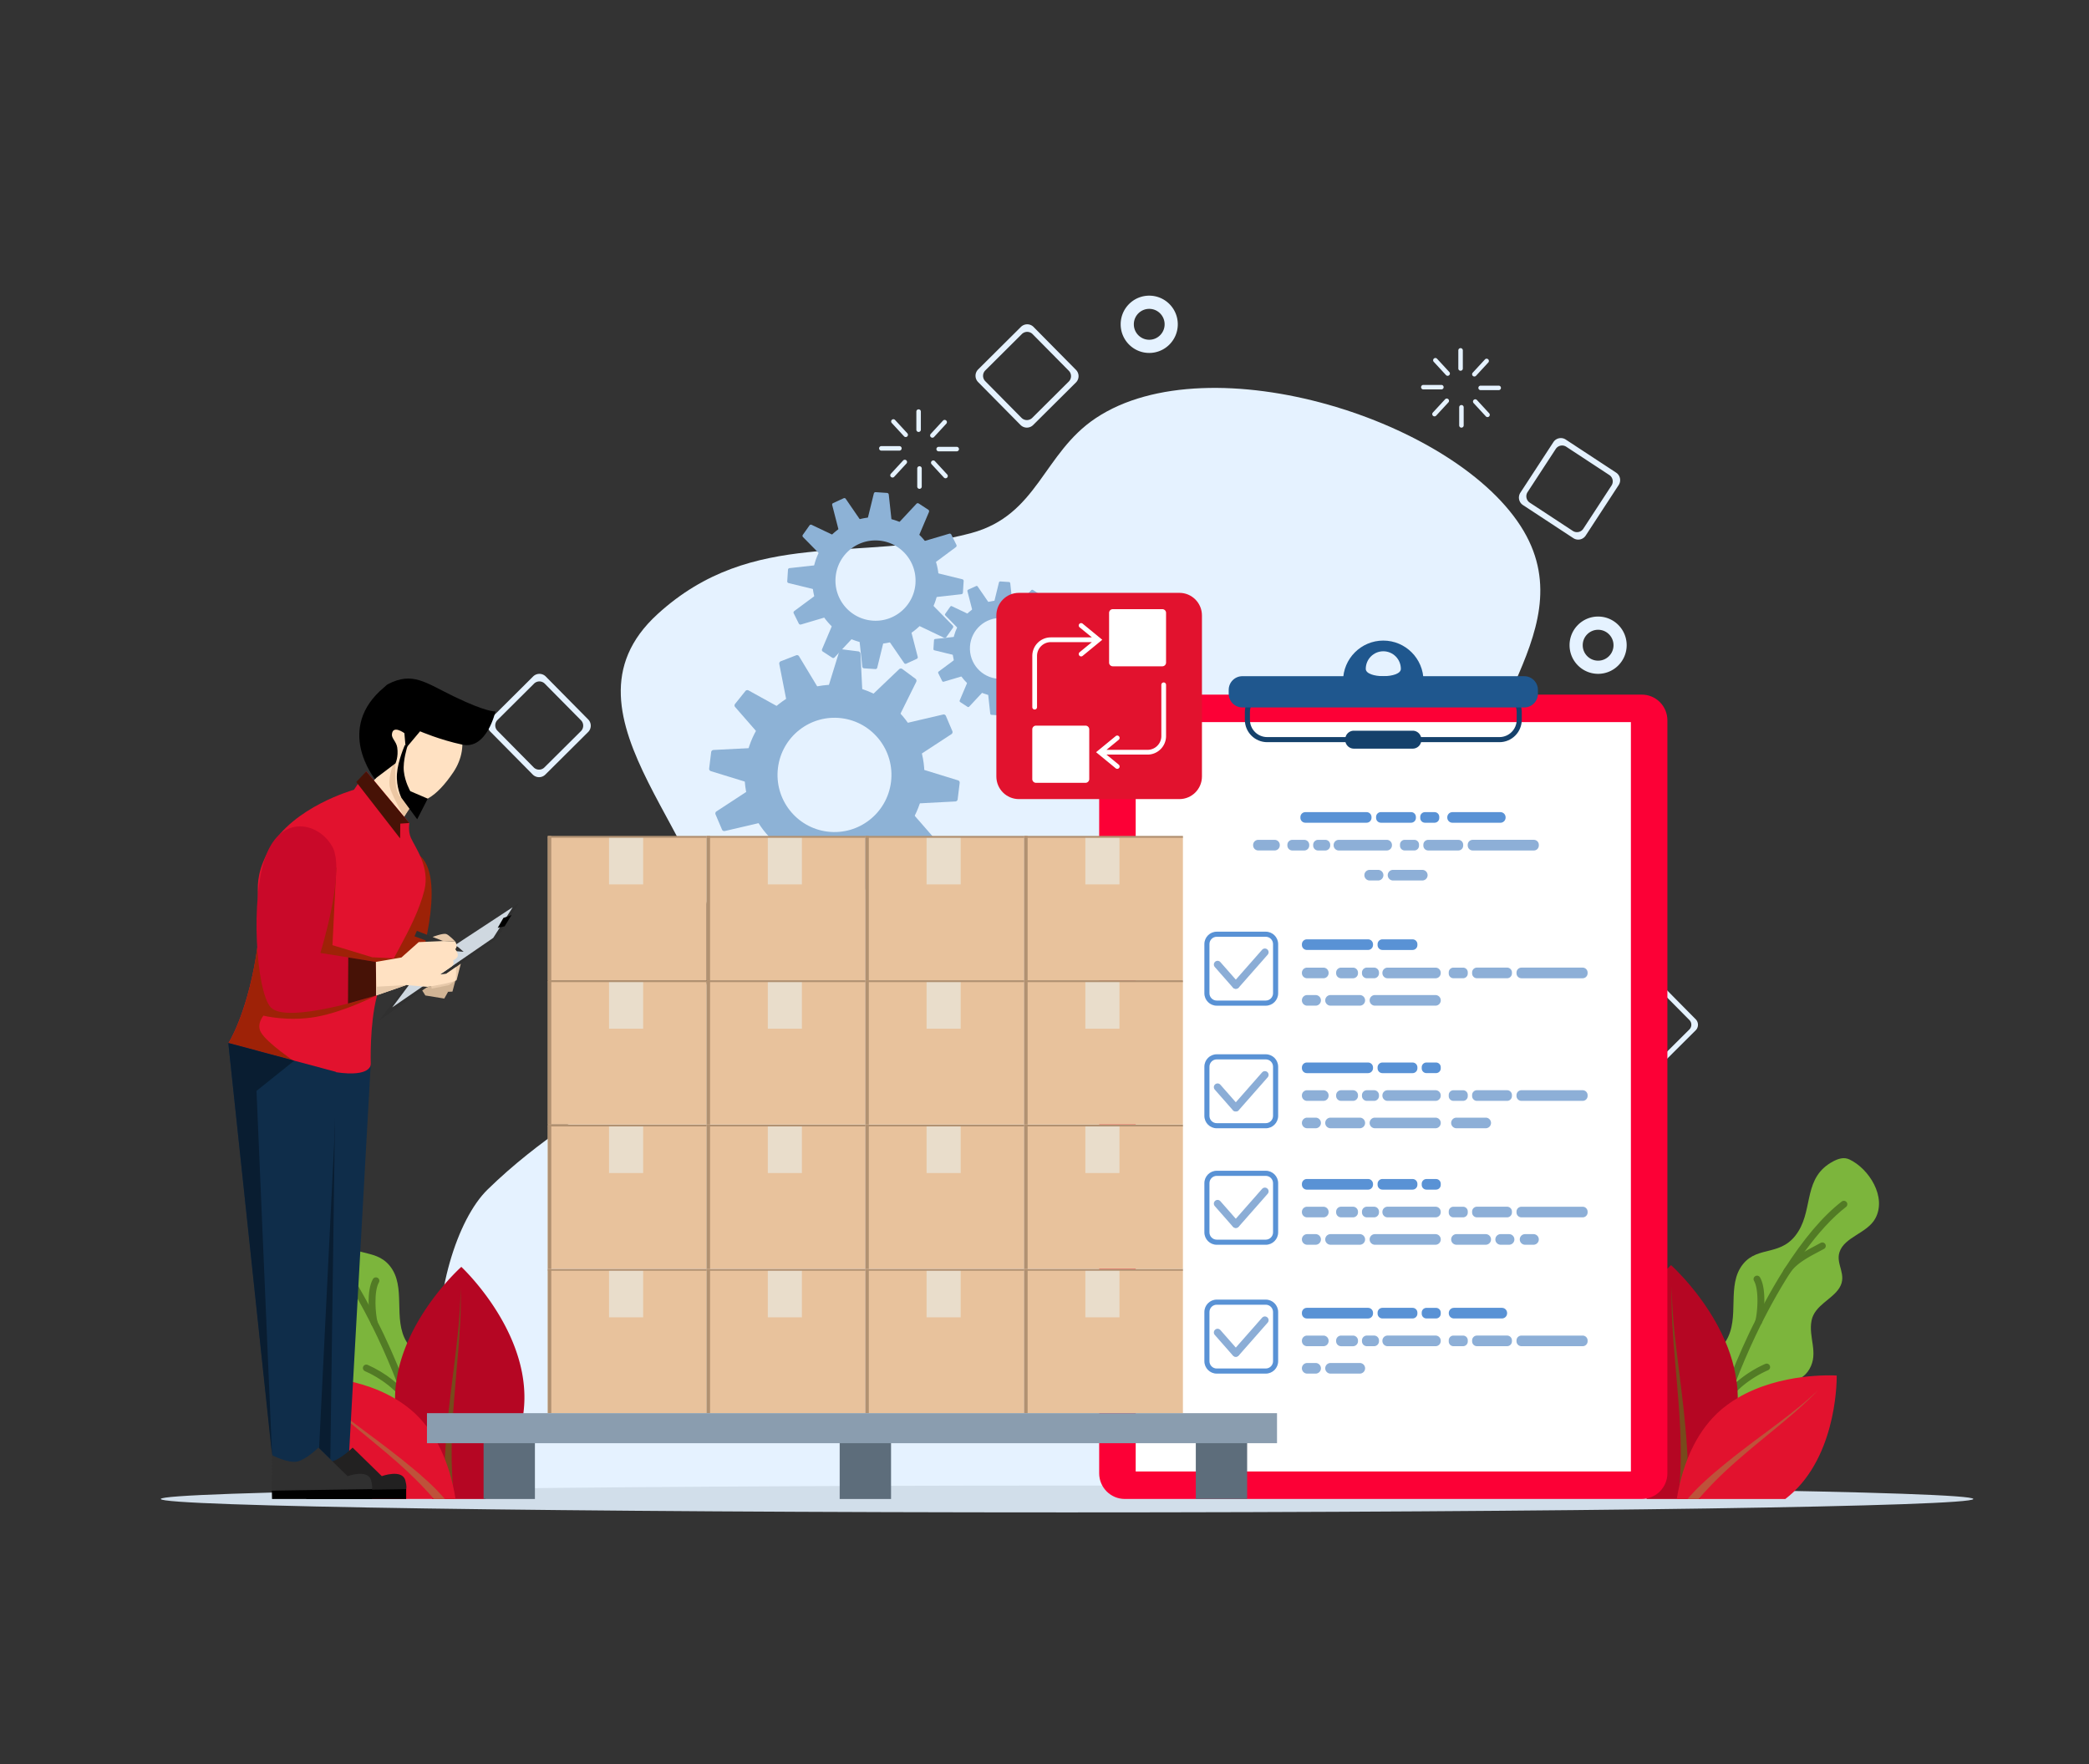 <svg xmlns="http://www.w3.org/2000/svg" id="Layer_1" viewBox="0 0 752 635"><rect x="0" y="0" width="752" height="635" fill="#333333" stroke="none"/><defs><style>.cls-1{fill:#be523a}.cls-2{fill:#01172d}.cls-3{fill:#774a1c}.cls-4{fill:#e5f2ff}.cls-5{fill:#e8c29c}.cls-6{fill:#15416b}.cls-8{fill:#fff}.cls-10{fill:#b19171}.cls-11{fill:#303030}.cls-13{fill:#ffe1c2}.cls-15{fill:#471206}.cls-16{fill:#8dafd7}.cls-18{fill:#5d6d7b}.cls-19{fill:#b50623}.cls-21{fill:#0f2d4a}.cls-22{fill:#e7c9aa}.cls-24{fill:#091d31}.cls-25{fill:#8badd6}.cls-26{fill:#5992d5}.cls-27{fill:#1f578e}.cls-29{fill:#e9ddcb}.cls-31{fill:#d1b495}.cls-32{fill:#8db2d6}.cls-33{fill:#7cb53c}.cls-34{fill:#e2122e}.cls-35{fill:#527b25}</style></defs><path d="M289.08 534.99v-22.87h3.27v19.6h6.47v3.27zM300.99 517.52c0-.92.16-1.74.48-2.44.32-.71.75-1.3 1.28-1.77.51-.45 1.09-.79 1.75-1.03.65-.23 1.31-.35 1.97-.35s1.32.12 1.97.35c.65.24 1.24.58 1.78 1.03.51.47.93 1.06 1.25 1.77s.48 1.52.48 2.44v12.08c0 .96-.16 1.79-.48 2.47-.32.69-.74 1.25-1.25 1.7-.53.47-1.13.82-1.78 1.06s-1.31.35-1.97.35-1.32-.12-1.97-.35c-.65-.24-1.23-.59-1.75-1.06-.53-.45-.96-1.02-1.28-1.7s-.48-1.51-.48-2.47zm3.27 12.08c0 .79.22 1.38.66 1.75.44.38.96.56 1.55.56s1.12-.19 1.55-.56c.44-.37.66-.96.66-1.75v-12.08c0-.79-.22-1.38-.66-1.75s-.96-.56-1.55-.56-1.11.19-1.55.56c-.44.38-.66.96-.66 1.75zM318.34 515.21v7.13h1.86q.87 0 1.38-.24c.34-.16.61-.39.8-.69.17-.3.29-.67.35-1.11s.1-.95.1-1.53-.03-1.09-.1-1.52c-.06-.44-.19-.82-.38-1.14-.41-.6-1.17-.9-2.31-.9zm-3.26 19.78v-22.87h5.25c3.84 0 5.77 2.24 5.77 6.71 0 1.35-.21 2.5-.62 3.44q-.63 1.41-2.19 2.28l3.52 10.44h-3.46l-3.04-9.76h-1.95v9.76h-3.27ZM328.97 534.99v-22.87h9.73v3.09h-6.46v6.71h5.63V525h-5.63v6.72h6.46v3.27zM341.07 534.99v-22.87h3.14l4.19 12.11h.07l4.16-12.11h3.17v22.87h-3.27v-13.91h-.06l-3.24 9.83h-1.63l-3.2-9.83h-.07v13.91zM365.43 534.99v-22.87h3.26v22.87zM372.11 534.99v-22.87h4.9c.9 0 1.69.12 2.37.35s1.3.65 1.86 1.25.94 1.3 1.15 2.1.32 1.89.32 3.26c0 1.03-.06 1.89-.18 2.6s-.37 1.37-.75 1.99c-.45.75-1.05 1.33-1.79 1.75-.75.42-1.73.63-2.95.63h-1.67v8.93h-3.27Zm3.27-19.78v7.77h1.57c.66 0 1.17-.1 1.54-.29.36-.19.63-.46.8-.8.17-.32.27-.72.3-1.19s.05-1 .05-1.57c0-.54-.01-1.04-.03-1.52s-.12-.91-.29-1.27-.43-.64-.77-.84c-.34-.19-.83-.29-1.47-.29zM395.97 518.71h-3.27v-.74c0-.75-.18-1.4-.53-1.94-.35-.55-.94-.82-1.78-.82-.45 0-.81.08-1.09.26-.28.17-.5.38-.67.64-.17.28-.29.6-.35.95s-.1.72-.1 1.11c0 .45.02.82.05 1.12s.11.57.24.8c.13.24.31.44.56.61s.58.34 1.01.51l2.5 1c.73.28 1.31.6 1.76.98.45.37.8.81 1.06 1.3.24.51.4 1.1.48 1.75.09.65.13 1.4.13 2.23 0 .96-.1 1.86-.29 2.68s-.5 1.53-.93 2.1c-.45.6-1.03 1.07-1.76 1.41s-1.61.51-2.66.51c-.79 0-1.53-.14-2.21-.42s-1.27-.66-1.76-1.16c-.49-.49-.88-1.07-1.17-1.72s-.43-1.37-.43-2.14v-1.22h3.27v1.03c0 .6.18 1.14.53 1.62s.94.72 1.78.72c.56 0 .99-.08 1.3-.24q.465-.24.72-.69t.3-1.08c.03-.42.05-.88.05-1.4 0-.6-.02-1.09-.06-1.48-.04-.38-.13-.69-.26-.93-.15-.24-.35-.43-.59-.58a7.5 7.5 0 0 0-.98-.48l-2.34-.96c-1.41-.58-2.35-1.34-2.84-2.3-.48-.95-.72-2.15-.72-3.58 0-.86.12-1.67.35-2.44s.59-1.43 1.06-1.99c.45-.56 1.02-1 1.71-1.33s1.52-.5 2.48-.5c.81 0 1.55.15 2.23.45.67.3 1.25.7 1.75 1.19.98 1.03 1.47 2.2 1.47 3.53v1.61ZM409.22 512.12v17.73c0 .75-.13 1.44-.4 2.07s-.65 1.19-1.14 1.69c-.49.49-1.06.88-1.7 1.16s-1.32.42-2.05.42-1.4-.14-2.03-.42a5.4 5.4 0 0 1-1.68-1.16c-.49-.49-.88-1.06-1.15-1.69a5 5 0 0 1-.42-2.07v-17.73h3.27v17.41c0 .81.19 1.41.58 1.8s.87.58 1.44.58 1.06-.19 1.44-.58c.38-.38.58-.98.58-1.8v-17.41h3.27ZM412.54 534.99v-22.87h3.14l4.2 12.11h.06l4.16-12.11h3.18v22.87h-3.27v-13.91h-.07l-3.23 9.83h-1.63l-3.21-9.83h-.06v13.91z" class="cls-2"/><path d="M289.08 534.99v-22.87h3.27v19.6h6.47v3.27zM300.99 517.52c0-.92.16-1.74.48-2.44.32-.71.75-1.3 1.28-1.77.51-.45 1.09-.79 1.75-1.03.65-.23 1.31-.35 1.97-.35s1.32.12 1.97.35c.65.24 1.24.58 1.78 1.03.51.47.93 1.06 1.25 1.77s.48 1.52.48 2.44v12.08c0 .96-.16 1.79-.48 2.47-.32.69-.74 1.25-1.25 1.7-.53.47-1.13.82-1.78 1.06s-1.31.35-1.97.35-1.32-.12-1.97-.35c-.65-.24-1.23-.59-1.75-1.06-.53-.45-.96-1.02-1.28-1.7s-.48-1.51-.48-2.47zm3.27 12.08c0 .79.22 1.38.66 1.75.44.38.96.56 1.55.56s1.12-.19 1.55-.56c.44-.37.66-.96.66-1.75v-12.08c0-.79-.22-1.38-.66-1.75s-.96-.56-1.55-.56-1.11.19-1.55.56c-.44.38-.66.96-.66 1.75zM318.34 515.21v7.13h1.86q.87 0 1.38-.24c.34-.16.61-.39.8-.69.17-.3.29-.67.35-1.11s.1-.95.1-1.53-.03-1.09-.1-1.52c-.06-.44-.19-.82-.38-1.14-.41-.6-1.17-.9-2.31-.9zm-3.26 19.78v-22.87h5.25c3.84 0 5.77 2.24 5.77 6.71 0 1.35-.21 2.5-.62 3.44q-.63 1.41-2.19 2.28l3.52 10.44h-3.46l-3.04-9.76h-1.95v9.76h-3.27ZM328.97 534.99v-22.87h9.73v3.09h-6.46v6.71h5.63V525h-5.63v6.72h6.46v3.27zM341.07 534.99v-22.87h3.14l4.19 12.11h.07l4.16-12.11h3.17v22.87h-3.27v-13.91h-.06l-3.24 9.83h-1.63l-3.2-9.83h-.07v13.91zM365.43 534.99v-22.87h3.26v22.87zM372.11 534.99v-22.87h4.9c.9 0 1.69.12 2.37.35s1.3.65 1.86 1.25.94 1.3 1.15 2.1.32 1.89.32 3.26c0 1.03-.06 1.89-.18 2.6s-.37 1.37-.75 1.99c-.45.75-1.05 1.33-1.79 1.75-.75.42-1.73.63-2.95.63h-1.67v8.93h-3.27Zm3.27-19.78v7.77h1.57c.66 0 1.17-.1 1.54-.29.36-.19.63-.46.8-.8.17-.32.27-.72.3-1.19s.05-1 .05-1.57c0-.54-.01-1.04-.03-1.52s-.12-.91-.29-1.27-.43-.64-.77-.84c-.34-.19-.83-.29-1.47-.29zM395.97 518.71h-3.27v-.74c0-.75-.18-1.4-.53-1.94-.35-.55-.94-.82-1.78-.82-.45 0-.81.08-1.09.26-.28.17-.5.38-.67.64-.17.28-.29.6-.35.95s-.1.72-.1 1.11c0 .45.02.82.05 1.12s.11.57.24.8c.13.24.31.44.56.61s.58.34 1.01.51l2.5 1c.73.28 1.31.6 1.76.98.45.37.8.81 1.06 1.3.24.51.4 1.1.48 1.75.09.65.13 1.4.13 2.23 0 .96-.1 1.86-.29 2.68s-.5 1.53-.93 2.1c-.45.6-1.03 1.07-1.76 1.41s-1.61.51-2.66.51c-.79 0-1.53-.14-2.21-.42s-1.27-.66-1.76-1.16c-.49-.49-.88-1.07-1.17-1.72s-.43-1.37-.43-2.14v-1.22h3.27v1.03c0 .6.18 1.14.53 1.62s.94.72 1.78.72c.56 0 .99-.08 1.3-.24q.465-.24.72-.69t.3-1.08c.03-.42.05-.88.05-1.4 0-.6-.02-1.09-.06-1.48-.04-.38-.13-.69-.26-.93-.15-.24-.35-.43-.59-.58a7.5 7.5 0 0 0-.98-.48l-2.34-.96c-1.41-.58-2.35-1.34-2.84-2.3-.48-.95-.72-2.15-.72-3.58 0-.86.12-1.67.35-2.44s.59-1.43 1.06-1.99c.45-.56 1.02-1 1.71-1.33s1.52-.5 2.48-.5c.81 0 1.55.15 2.23.45.67.3 1.25.7 1.75 1.19.98 1.03 1.47 2.2 1.47 3.53v1.61ZM409.22 512.12v17.73c0 .75-.13 1.44-.4 2.07s-.65 1.19-1.14 1.69c-.49.49-1.06.88-1.7 1.16s-1.32.42-2.05.42-1.4-.14-2.03-.42a5.4 5.4 0 0 1-1.68-1.16c-.49-.49-.88-1.06-1.15-1.69a5 5 0 0 1-.42-2.07v-17.73h3.27v17.41c0 .81.19 1.41.58 1.8s.87.58 1.44.58 1.06-.19 1.44-.58c.38-.38.58-.98.58-1.8v-17.41h3.27ZM412.54 534.99v-22.87h3.14l4.2 12.11h.06l4.16-12.11h3.18v22.87h-3.27v-13.91h-.07l-3.23 9.83h-1.63l-3.21-9.83h-.06v13.91z" class="cls-2"/><path d="M289.08 534.99v-22.87h3.27v19.6h6.47v3.27zM300.99 517.52c0-.92.16-1.74.48-2.44.32-.71.75-1.3 1.28-1.77.51-.45 1.09-.79 1.75-1.03.65-.23 1.31-.35 1.97-.35s1.32.12 1.97.35c.65.24 1.24.58 1.78 1.03.51.47.93 1.06 1.25 1.77s.48 1.52.48 2.44v12.08c0 .96-.16 1.79-.48 2.47-.32.69-.74 1.25-1.25 1.7-.53.47-1.13.82-1.78 1.06s-1.31.35-1.97.35-1.32-.12-1.97-.35c-.65-.24-1.23-.59-1.75-1.06-.53-.45-.96-1.02-1.28-1.7s-.48-1.51-.48-2.47zm3.27 12.08c0 .79.22 1.38.66 1.75.44.38.96.56 1.55.56s1.12-.19 1.55-.56c.44-.37.66-.96.66-1.75v-12.08c0-.79-.22-1.38-.66-1.75s-.96-.56-1.55-.56-1.11.19-1.55.56c-.44.38-.66.96-.66 1.75zM318.34 515.21v7.13h1.86q.87 0 1.38-.24c.34-.16.61-.39.8-.69.17-.3.29-.67.35-1.11s.1-.95.1-1.53-.03-1.09-.1-1.52c-.06-.44-.19-.82-.38-1.14-.41-.6-1.17-.9-2.31-.9zm-3.26 19.78v-22.87h5.25c3.84 0 5.77 2.24 5.77 6.71 0 1.35-.21 2.5-.62 3.44q-.63 1.41-2.19 2.28l3.52 10.44h-3.46l-3.04-9.76h-1.95v9.76h-3.27ZM328.97 534.99v-22.87h9.73v3.09h-6.46v6.71h5.63V525h-5.63v6.72h6.46v3.27zM341.07 534.99v-22.87h3.14l4.19 12.11h.07l4.16-12.11h3.17v22.87h-3.27v-13.91h-.06l-3.24 9.83h-1.63l-3.2-9.83h-.07v13.91zM365.43 534.99v-22.87h3.26v22.87zM372.11 534.99v-22.87h4.9c.9 0 1.69.12 2.37.35s1.3.65 1.86 1.25.94 1.3 1.15 2.1.32 1.89.32 3.26c0 1.03-.06 1.89-.18 2.6s-.37 1.37-.75 1.99c-.45.75-1.05 1.33-1.79 1.75-.75.42-1.73.63-2.95.63h-1.67v8.93h-3.27Zm3.27-19.78v7.77h1.57c.66 0 1.17-.1 1.54-.29.36-.19.63-.46.8-.8.17-.32.27-.72.3-1.19s.05-1 .05-1.57c0-.54-.01-1.04-.03-1.52s-.12-.91-.29-1.27-.43-.64-.77-.84c-.34-.19-.83-.29-1.47-.29zM395.97 518.71h-3.27v-.74c0-.75-.18-1.4-.53-1.94-.35-.55-.94-.82-1.78-.82-.45 0-.81.08-1.09.26-.28.17-.5.38-.67.64-.17.28-.29.6-.35.95s-.1.72-.1 1.11c0 .45.02.82.05 1.12s.11.57.24.8c.13.24.31.44.56.61s.58.34 1.01.51l2.5 1c.73.28 1.31.6 1.76.98.45.37.8.81 1.06 1.3.24.51.4 1.1.48 1.75.09.65.13 1.4.13 2.23 0 .96-.1 1.86-.29 2.68s-.5 1.53-.93 2.1c-.45.6-1.03 1.07-1.76 1.41s-1.61.51-2.66.51c-.79 0-1.53-.14-2.21-.42s-1.27-.66-1.76-1.16c-.49-.49-.88-1.07-1.17-1.72s-.43-1.37-.43-2.14v-1.22h3.27v1.03c0 .6.18 1.14.53 1.62s.94.72 1.78.72c.56 0 .99-.08 1.3-.24q.465-.24.72-.69t.3-1.08c.03-.42.05-.88.05-1.4 0-.6-.02-1.09-.06-1.48-.04-.38-.13-.69-.26-.93-.15-.24-.35-.43-.59-.58a7.5 7.5 0 0 0-.98-.48l-2.34-.96c-1.41-.58-2.35-1.34-2.84-2.3-.48-.95-.72-2.15-.72-3.58 0-.86.12-1.67.35-2.44s.59-1.43 1.06-1.99c.45-.56 1.02-1 1.71-1.33s1.52-.5 2.48-.5c.81 0 1.55.15 2.23.45.67.3 1.25.7 1.75 1.19.98 1.03 1.47 2.2 1.47 3.53v1.61ZM409.22 512.12v17.73c0 .75-.13 1.44-.4 2.07s-.65 1.19-1.14 1.69c-.49.49-1.06.88-1.7 1.16s-1.32.42-2.05.42-1.4-.14-2.03-.42a5.4 5.4 0 0 1-1.68-1.16c-.49-.49-.88-1.06-1.15-1.69a5 5 0 0 1-.42-2.07v-17.73h3.27v17.41c0 .81.19 1.41.58 1.8s.87.58 1.44.58 1.06-.19 1.44-.58c.38-.38.58-.98.58-1.8v-17.41h3.27ZM412.54 534.99v-22.87h3.14l4.2 12.11h.06l4.16-12.11h3.18v22.87h-3.27v-13.91h-.07l-3.23 9.83h-1.63l-3.21-9.83h-.06v13.91z" class="cls-2"/><path d="M202.38 539.59c-60.15-1.98-49.05-89.8-26.81-111.44 38.04-37.03 75.32-41.04 80.9-84.43 5-38.89-60.04-85.83-19.81-122.61 34.44-31.49 72.79-18.38 113-29.23 23.98-6.47 25.81-28.69 44.76-41.34 41.06-27.42 130.68.84 154.09 40.63 22.45 38.17-26.49 71.79-13.94 108.35 10.09 29.4 42.19 43.89 44.03 77.7 1.46 26.9-25.68 45.24-22.01 72 4.97 36.23 69.83 45.42 19.08 87.68" class="cls-4"/><path d="M226.88 305c.45 0 .81.36.81.81v6.52c0 .45-.36.81-.81.81s-.81-.36-.81-.81v-6.52c0-.45.36-.81.81-.81M227.2 333.61c.45 0 .81-.36.81-.81v-6.52c0-.45-.36-.81-.81-.81s-.81.36-.81.81v6.52c0 .45.36.81.81.81M236.82 309.02c.33.3.35.82.04 1.15l-4.41 4.78a.81.81 0 1 1-1.19-1.1l4.41-4.78c.3-.33.82-.35 1.15-.04ZM217.26 308.77c-.33.3-.35.82-.04 1.15l4.41 4.78a.807.807 0 1 0 1.18-1.1l-4.41-4.78a.82.82 0 0 0-1.15-.05ZM237.14 329.59c.33-.3.35-.82.04-1.15l-4.41-4.78a.81.81 0 1 0-1.19 1.1l4.41 4.78c.3.33.82.35 1.14.05ZM216.94 329.34a.81.81 0 0 1-.04-1.15l4.41-4.78c.3-.33.82-.35 1.15-.05s.35.82.04 1.15l-4.41 4.78c-.3.33-.82.35-1.15.05M241.41 319.31c0 .45-.36.81-.81.81h-6.5c-.45 0-.81-.36-.81-.81s.36-.81.81-.81h6.5c.45 0 .81.36.81.81M212.66 319.05c0 .45.36.81.81.81h6.5c.45 0 .81-.36.81-.81s-.36-.81-.81-.81h-6.5c-.45 0-.81.36-.81.81M525.78 125.32c.45 0 .81.36.81.81v6.52c0 .45-.36.81-.81.81s-.81-.36-.81-.81v-6.52c0-.45.36-.81.81-.81M526.09 153.94c.45 0 .81-.36.81-.81v-6.52c0-.45-.36-.81-.81-.81s-.81.36-.81.81v6.52c0 .45.36.81.81.81M535.71 129.34c.33.3.35.82.04 1.15l-4.41 4.78c-.3.33-.82.35-1.15.04a.81.81 0 0 1-.04-1.15l4.41-4.78c.3-.33.82-.35 1.15-.04M516.16 129.09c-.33.3-.35.82-.04 1.15l4.41 4.78c.3.33.82.35 1.15.04.33-.3.35-.82.04-1.15l-4.41-4.78a.81.81 0 0 0-1.15-.04M536.03 149.92c.33-.3.35-.82.04-1.15l-4.41-4.78a.81.81 0 0 0-1.15-.04c-.33.3-.35.82-.04 1.15l4.41 4.78c.3.33.82.35 1.15.04M515.84 149.66a.81.81 0 0 1-.04-1.15l4.41-4.78c.3-.33.82-.35 1.15-.04.33.3.35.82.04 1.15l-4.41 4.78c-.3.33-.82.35-1.15.05ZM540.31 139.63c0 .45-.36.81-.81.81H533c-.45 0-.81-.36-.81-.81s.36-.81.81-.81h6.5c.45 0 .81.36.81.81M511.56 139.37c0 .45.36.81.81.81h6.5c.45 0 .81-.36.81-.81s-.36-.81-.81-.81h-6.5c-.45 0-.81.36-.81.81M575.13 428.15c.45 0 .81.36.81.81v6.52c0 .45-.36.81-.81.81s-.81-.36-.81-.81v-6.52c0-.45.36-.81.81-.81M575.44 456.76c.45 0 .81-.36.81-.81v-6.52c0-.45-.36-.81-.81-.81s-.81.36-.81.81v6.52c0 .45.36.81.81.81M585.06 432.17c.33.31.35.82.04 1.15l-4.41 4.78c-.3.33-.82.35-1.15.04a.81.81 0 0 1-.04-1.15l4.41-4.78c.3-.33.82-.35 1.14-.05ZM565.51 431.91c-.33.3-.35.82-.04 1.15l4.41 4.78c.3.33.82.35 1.15.05s.35-.82.04-1.15l-4.41-4.78a.807.807 0 0 0-1.14-.05ZM585.38 452.74c.33-.3.35-.82.04-1.15l-4.41-4.78a.807.807 0 1 0-1.18 1.1l4.41 4.78c.3.33.82.35 1.15.05ZM565.19 452.48a.81.81 0 0 1-.04-1.15l4.41-4.78a.807.807 0 1 1 1.18 1.1l-4.41 4.78c-.3.33-.82.35-1.15.05ZM589.66 442.45c0 .45-.36.81-.81.81h-6.5c-.45 0-.81-.36-.81-.81s.36-.81.81-.81h6.5c.45 0 .81.36.81.81M560.91 442.19c0 .45.36.81.81.81h6.5c.45 0 .81-.36.81-.81s-.36-.81-.81-.81h-6.5c-.45 0-.81.36-.81.81M330.68 147.35c.45 0 .81.36.81.81v6.52c0 .45-.36.81-.81.81s-.81-.36-.81-.81v-6.52c0-.45.36-.81.81-.81M331 175.97c.45 0 .81-.36.81-.81v-6.52c0-.45-.36-.81-.81-.81s-.81.36-.81.81v6.52c0 .45.36.81.81.81M340.61 151.37c.33.3.35.82.04 1.15l-4.41 4.78c-.3.33-.82.35-1.15.04a.81.81 0 0 1-.04-1.15l4.41-4.78c.3-.33.82-.35 1.15-.04M321.06 151.12c-.33.3-.35.82-.04 1.15l4.41 4.78a.807.807 0 1 0 1.18-1.1l-4.41-4.78a.81.81 0 0 0-1.15-.04ZM340.93 171.94a.81.81 0 0 0 .04-1.15l-4.41-4.78a.81.81 0 0 0-1.15-.04c-.33.3-.35.82-.04 1.15l4.41 4.78c.3.33.82.35 1.14.05ZM320.74 171.69a.81.81 0 0 1-.04-1.15l4.41-4.78c.3-.33.82-.35 1.15-.05s.35.82.04 1.15l-4.41 4.78c-.3.33-.82.35-1.14.04ZM345.21 161.66c0 .45-.36.81-.81.81h-6.5c-.45 0-.81-.36-.81-.81s.36-.81.81-.81h6.5c.45 0 .81.36.81.81M316.46 161.4c0 .45.36.81.81.81h6.5c.45 0 .81-.36.81-.81s-.36-.81-.81-.81h-6.5c-.45 0-.81.36-.81.81M196.46 243.52a3.21 3.21 0 0 0-4.54-.02l-15.4 15.31a3.22 3.22 0 0 0-.02 4.55l15.27 15.45a3.21 3.21 0 0 0 4.54.02l15.4-15.31a3.22 3.22 0 0 0 .02-4.55zm-.34 2.59 13.03 13.18a2.76 2.76 0 0 1-.02 3.89l-13.15 13.07a2.725 2.725 0 0 1-3.87-.02l-13.03-13.18a2.75 2.75 0 0 1 .02-3.89l13.14-13.07a2.737 2.737 0 0 1 3.88.02M597.01 353.34a2.816 2.816 0 0 0-3.99-.02l-13.52 13.45a2.837 2.837 0 0 0-.02 4l13.41 13.56a2.816 2.816 0 0 0 3.99.02l13.52-13.45c1.11-1.1 1.11-2.89.02-4zm-.3 2.27 11.44 11.57c.94.95.93 2.47-.02 3.41l-11.54 11.48c-.94.94-2.47.93-3.4-.01l-11.44-11.57c-.94-.95-.93-2.47.01-3.41l11.54-11.48c.94-.94 2.47-.93 3.4.02ZM563.63 158.22a3.2 3.2 0 0 0-4.44.93l-11.88 18.2c-.97 1.49-.56 3.48.93 4.46l18.14 11.91c1.48.97 3.47.56 4.44-.93l11.88-18.2c.97-1.49.55-3.48-.93-4.46zm.2 2.6 15.49 10.17c1.27.83 1.62 2.53.79 3.8l-10.14 15.53a2.733 2.733 0 0 1-3.79.79l-15.49-10.17a2.743 2.743 0 0 1-.79-3.8l10.14-15.53a2.724 2.724 0 0 1 3.79-.79M372.06 117.69a3.21 3.21 0 0 0-4.54-.02l-15.4 15.31a3.22 3.22 0 0 0-.02 4.55l15.27 15.45a3.21 3.21 0 0 0 4.54.02l15.4-15.31a3.22 3.22 0 0 0 .02-4.55zm-.34 2.59 13.03 13.18a2.75 2.75 0 0 1-.02 3.89l-13.14 13.07a2.737 2.737 0 0 1-3.88-.02l-13.03-13.18a2.75 2.75 0 0 1 .02-3.89l13.14-13.07a2.737 2.737 0 0 1 3.88.02M212.66 358.52c-5.68 0-10.28 4.62-10.28 10.31s4.61 10.31 10.28 10.31 10.28-4.62 10.28-10.31-4.6-10.31-10.28-10.31m0 4.75c3.06 0 5.54 2.49 5.54 5.56s-2.48 5.56-5.54 5.56-5.54-2.49-5.54-5.56 2.48-5.56 5.54-5.56M585.57 308.99c-5.68 0-10.28 4.62-10.28 10.31s4.61 10.32 10.28 10.32 10.28-4.62 10.28-10.32-4.6-10.31-10.28-10.31m0 4.76c3.06 0 5.54 2.49 5.54 5.56s-2.48 5.56-5.54 5.56-5.54-2.49-5.54-5.56 2.48-5.56 5.54-5.56M575.29 221.94c-5.68 0-10.28 4.62-10.28 10.31s4.61 10.31 10.28 10.31 10.28-4.62 10.28-10.31-4.6-10.31-10.28-10.31m0 4.76c3.06 0 5.54 2.49 5.54 5.56s-2.48 5.56-5.54 5.56-5.54-2.49-5.54-5.56 2.48-5.56 5.54-5.56M413.7 106.43c-5.68 0-10.28 4.62-10.28 10.31s4.61 10.31 10.28 10.31 10.28-4.62 10.28-10.31-4.6-10.31-10.28-10.31m0 4.75c3.06 0 5.54 2.49 5.54 5.56s-2.48 5.56-5.54 5.56-5.54-2.49-5.54-5.56 2.48-5.56 5.54-5.56" class="cls-4"/><path d="M57.88 539.59c0-2.66 146.06-4.83 326.24-4.83s326.24 2.16 326.24 4.83-146.06 4.83-326.24 4.83-326.24-2.16-326.24-4.83" style="fill:#d1deea"/><path d="M605.31 521.45c-2.15.41-4.31-3.46-5.11-5.16-2.74-5.87-4.23-11.99-.38-17.63 3.41-4.99 7.53-8.83 13.02-11.46 3.19-1.53 6.31-1 8.46-4.47 5.25-8.45-.02-20.1 6.18-27.73 5.58-6.86 14.11-2.36 19.94-11.82 5.25-8.53 1.82-19.45 12.45-25.1 1.87-1 3.89-1.66 5.9-.71 6.99 3.3 13.53 13.5 9.3 21.25-2.91 5.33-11.11 6.62-12.89 12.12-1.43 4.43 2.86 8.1 0 12.8-2.6 4.26-8.98 6.3-10.06 11.85-1.19 6.08 2.64 11.55-.76 17.44-3.48 6.04-10.56 3.98-14.82 9.21-2.56 3.15-2.77 6.66-3.47 10.46-1.35 7.3-8.04 10.24-14.59 10.4" class="cls-33"/><path d="M663.43 432.29c-.16.04-.31.11-.44.22-6.9 5.31-13.98 13.79-20.75 24.42-.02.03-.04.05-.05.08-2.42 3.8-4.79 7.9-7.1 12.2-1.08 2.01-2.14 4.06-3.19 6.17-.71 1.43-1.44 2.82-2.13 4.29-6.92 14.55-12.46 29.9-15.58 42.77l2.49.27c1.37-5.6 3.22-11.69 5.44-17.98.79-2.24 1.63-4.49 2.51-6.76 2.22-5.74 4.68-11.56 7.39-17.25 3.9-8.21 8.06-15.75 12.33-22.44 1.73-2.71 3.47-5.24 5.22-7.64 4.98-6.82 10.04-12.39 14.96-16.18.54-.42.64-1.19.22-1.73-.31-.4-.83-.56-1.3-.44Z" class="cls-35"/><path d="M635.48 490.96c-6.15 2.68-12.66 7.61-15.15 12.17-.33.6-.1 1.34.5 1.67.6.32 1.36.1 1.68-.49 2.18-3.99 8.27-8.6 13.96-11.08.63-.27.91-1 .63-1.63-.28-.62-1-.9-1.63-.63ZM631.87 459.38c-.59.34-.8 1.09-.46 1.68.85 1.48 1.27 4.18 1.24 7.45-.03 2.67-.37 5.53-.77 6.92-.19.65.2 1.34.85 1.52.66.19 1.34-.2 1.53-.85.46-1.63.84-4.7.87-7.57.04-3.68-.43-6.75-1.56-8.71a1.24 1.24 0 0 0-1.69-.45ZM655.41 447.4c-.52.29-3.36 1.8-3.92 2.1-4.51 2.46-7.24 4.52-9.28 7.47-.39.56-.24 1.32.32 1.71.56.38 1.33.24 1.72-.32 1.77-2.56 4.23-4.41 8.43-6.7.55-.3 3.4-1.81 3.93-2.1.6-.33.81-1.08.48-1.67-.33-.6-1.09-.81-1.69-.48Z" class="cls-35"/><path d="M601.54 455.4s-23.21 21.57-22.9 47.85c.17 14.66 7.63 27.68 14.19 36.34h19.24c.71-.98 1.44-2.01 2.16-3.1 1.55-2.34 3.09-4.93 4.53-7.7 1.02-1.97 1.96-4.05 2.82-6.21 2.36-5.93 3.99-12.48 3.98-19.38v-.49c0-.72-.04-1.43-.08-2.14-.06-1.04-.18-2.07-.31-3.1-.03-.22-.08-.44-.11-.66-.22-1.55-.5-3.08-.86-4.58-.77-3.23-1.83-6.32-3.08-9.26-6.94-16.31-19.59-27.57-19.59-27.57Z" class="cls-19"/><path d="M601.79 463.29c-.28 8.65.39 17.3 1.14 25.91.14 1.67.29 3.36.43 5.03.58 6.64 1.16 13.29 1.47 19.95.11 2.42.17 4.84.2 7.26.03 3.04 0 6.08-.16 9.11-.06 1.15-.14 2.31-.22 3.46-.01.16-.03.32-.04.49-.08 1.15-.16 2.3-.29 3.45-.06.55-.16 1.09-.23 1.63h3.12c.03-.45.08-.91.11-1.36.09-1.39.2-2.8.25-4.19.05-1.46.05-2.9.04-4.36-.02-1.51-.07-3.02-.12-4.53l-.03-1.11c-.03-.79-.11-1.58-.15-2.37-.54-9.53-1.74-19.01-2.93-28.48-.1-.78-.19-1.56-.28-2.34-.43-3.43-.84-6.86-1.21-10.3-.61-5.73-1.06-11.49-1.09-17.26Z" class="cls-3"/><path d="M656.74 495.11c-2.12.05-4.9.21-8.05.62-6.84.88-15.44 2.93-23.13 7.47-1.29.77-2.56 1.6-3.79 2.51-1.22.91-2.41 1.87-3.54 2.94-.05.05-.09.1-.14.15-4.01 3.85-6.98 8.39-9.18 13.05-.52 1.1-1 2.2-1.43 3.3-1.27 3.21-2.19 6.38-2.88 9.36-.41 1.79-.74 3.48-.99 5.08h39.07c1-.78 1.98-1.59 2.92-2.48 16.16-15.31 15.58-41.95 15.58-41.95s-1.68-.12-4.44-.05" class="cls-34"/><path d="M654.39 500.5c-3.34 3.18-6.9 6.11-10.54 8.94-2.53 1.97-5.09 3.89-7.65 5.8-5.9 4.4-11.8 8.8-17.43 13.54-.65.54-1.31 1.08-1.95 1.63-1.06.92-2.11 1.85-3.13 2.8a90 90 0 0 0-3 2.88c-.51.52-1 1.06-1.49 1.59-.34.37-.68.74-1.02 1.12-.23.26-.47.52-.7.78h3.99c.72-.83 1.45-1.66 2.19-2.48.19-.21.4-.41.59-.62 0 0 .01 0 .02-.02 4.43-4.84 9.3-9.24 14.31-13.49 3.24-2.75 6.53-5.44 9.81-8.14 5.53-4.56 11.06-9.16 16.02-14.34Z" class="cls-1"/><path d="M162.31 521.58c2.13.4 4.28-3.43 5.07-5.12 2.72-5.83 4.2-11.9.37-17.5-3.38-4.95-7.47-8.76-12.92-11.37-3.16-1.52-6.27-1-8.4-4.43-5.21-8.39.03-19.95-6.14-27.52-5.54-6.81-14.01-2.34-19.79-11.73-5.21-8.47-1.81-19.31-12.35-24.92-1.86-.99-3.86-1.64-5.85-.7-6.94 3.28-13.43 13.39-9.23 21.09 2.89 5.29 11.03 6.57 12.79 12.03 1.42 4.4-2.84 8.04 0 12.71 2.58 4.23 8.91 6.26 9.99 11.76 1.18 6.04-2.62 11.46.75 17.31 3.45 5.99 10.48 3.95 14.71 9.14 2.54 3.12 2.75 6.61 3.45 10.39 1.34 7.24 7.98 10.17 14.48 10.32" class="cls-33"/><path d="M104.61 433.08c.15.04.3.11.44.22 6.85 5.27 13.87 13.69 20.6 24.24.02.03.04.05.05.08 2.4 3.77 4.75 7.84 7.05 12.11 1.07 1.99 2.13 4.03 3.17 6.12.71 1.42 1.43 2.8 2.12 4.26 6.87 14.44 12.37 29.68 15.46 42.45l-2.47.27c-1.36-5.56-3.2-11.61-5.4-17.84-.78-2.22-1.62-4.45-2.49-6.71-2.2-5.7-4.65-11.47-7.34-17.12-3.87-8.15-8-15.63-12.24-22.27-1.72-2.69-3.44-5.2-5.18-7.58-4.95-6.77-9.97-12.3-14.85-16.06-.54-.41-.64-1.18-.22-1.72.31-.4.83-.56 1.29-.44Z" class="cls-35"/><path d="M132.36 491.32c6.1 2.66 12.57 7.55 15.04 12.08.32.59.1 1.33-.5 1.66-.6.32-1.34.1-1.67-.49-2.16-3.96-8.21-8.54-13.86-11-.62-.27-.9-1-.63-1.62s1-.9 1.62-.63M135.94 459.97c.59.34.79 1.08.45 1.67-.85 1.47-1.26 4.15-1.23 7.4.03 2.65.37 5.49.76 6.87.19.65-.19 1.33-.85 1.51-.65.18-1.33-.2-1.51-.85-.46-1.61-.83-4.66-.86-7.51-.04-3.66.43-6.7 1.55-8.64.34-.59 1.09-.78 1.68-.45ZM112.58 448.08c.52.28 3.34 1.78 3.9 2.09 4.48 2.44 7.18 4.49 9.21 7.42.39.56.24 1.31-.32 1.7-.56.38-1.32.24-1.71-.32-1.76-2.54-4.2-4.38-8.37-6.65-.55-.3-3.38-1.8-3.9-2.09-.6-.33-.81-1.07-.48-1.66s1.08-.8 1.67-.48Z" class="cls-35"/><path d="M166.05 456.02s23.04 21.41 22.73 47.5c-.17 14.55-7.57 27.48-14.09 36.07h-19.1a74 74 0 0 1-2.14-3.07 80 80 0 0 1-4.49-7.65 69 69 0 0 1-2.8-6.16c-2.35-5.89-3.96-12.39-3.95-19.24v-.48a44.301 44.301 0 0 1 .38-5.19c.03-.22.08-.44.11-.66.22-1.54.5-3.06.86-4.55.76-3.21 1.81-6.27 3.05-9.19 6.89-16.19 19.45-27.36 19.45-27.36Z" class="cls-19"/><path d="M165.81 463.85c.27 8.59-.39 17.17-1.13 25.72-.14 1.66-.29 3.33-.43 4.99-.58 6.59-1.15 13.19-1.46 19.8-.11 2.4-.17 4.8-.2 7.2-.03 3.02 0 6.03.16 9.04.06 1.15.14 2.29.22 3.44.01.16.03.32.04.48.08 1.14.16 2.28.29 3.42.06.54.16 1.08.23 1.62h-3.1c-.03-.45-.08-.9-.11-1.35-.09-1.38-.2-2.78-.25-4.16-.05-1.44-.05-2.88-.04-4.33.01-1.5.06-3 .12-4.5.01-.37.01-.74.03-1.1.03-.78.11-1.57.15-2.35.53-9.46 1.72-18.87 2.91-28.27.1-.77.18-1.55.28-2.32.43-3.41.84-6.81 1.2-10.23.6-5.69 1.05-11.4 1.08-17.13Z" class="cls-3"/><path d="M111.26 495.44c2.11.05 4.86.21 7.99.61 6.79.87 15.33 2.9 22.96 7.42 1.28.76 2.54 1.58 3.76 2.49 1.21.9 2.39 1.86 3.51 2.91.05.05.09.1.14.15 3.99 3.82 6.93 8.33 9.12 12.95.51 1.09.99 2.19 1.42 3.28 1.26 3.18 2.17 6.33 2.85 9.29.41 1.77.73 3.46.98 5.04h-38.78c-.99-.77-1.97-1.58-2.89-2.46-16.04-15.2-15.46-41.64-15.46-41.64s1.66-.12 4.41-.05Z" class="cls-34"/><path d="M113.59 500.79c3.31 3.16 6.85 6.07 10.47 8.88 2.51 1.95 5.05 3.86 7.6 5.76 5.86 4.36 11.71 8.74 17.3 13.44.64.54 1.3 1.07 1.93 1.62 1.05.91 2.09 1.84 3.11 2.78 1.01.93 2.01 1.88 2.97 2.86.5.51.99 1.05 1.48 1.58l1.02 1.11c.23.26.46.51.7.77h-3.96c-.72-.82-1.44-1.65-2.18-2.46-.19-.21-.39-.4-.58-.61 0 0-.01 0-.02-.02-4.39-4.81-9.23-9.18-14.2-13.39-3.22-2.73-6.49-5.4-9.74-8.08-5.49-4.53-10.98-9.09-15.9-14.23Z" class="cls-1"/><path d="M332.53 282.93c2.2-17.79-10.41-34-28.15-36.21-17.74-2.2-33.91 10.44-36.1 28.23-2.2 17.79 10.41 34 28.15 36.21 17.74 2.2 33.91-10.44 36.1-28.23m-11.78-1.46c-1.39 11.27-11.63 19.28-22.87 17.89-11.24-1.4-19.22-11.67-17.83-22.94s11.63-19.28 22.87-17.89c11.24 1.4 19.22 11.66 17.83 22.94" class="cls-32"/><path d="m344.87 280.9-16.97-5.23-.48 3.91-.73 5.93-.48 3.91 17.73-.92c.39-.02.75-.35.8-.75l.73-5.94c.05-.4-.22-.81-.59-.93ZM256.8 269.97l17.73-.92-.48 3.91-.73 5.93-.48 3.91-16.97-5.22a.88.88 0 0 1-.59-.92s.73-5.94.73-5.94c.05-.4.41-.73.8-.75ZM338.56 304.31l-11.68-13.4-2.46 3.07-3.74 4.66-2.46 3.07 15.55 8.58c.34.19.82.1 1.07-.21l3.74-4.66c.25-.31.24-.8-.02-1.1ZM269.42 248.51l15.55 8.58-2.46 3.07-3.74 4.66-2.46 3.07-11.69-13.4c-.26-.3-.27-.79-.02-1.09s3.74-4.66 3.74-4.66c.25-.31.73-.41 1.07-.22ZM319.67 319.25l-3.43-17.47-3.67 1.42-5.56 2.16-3.66 1.42 9.19 15.23c.2.34.67.5 1.03.35s5.56-2.16 5.56-2.16c.37-.14.6-.57.53-.96ZM287.64 236.24l9.19 15.23-3.66 1.42-5.56 2.16-3.66 1.42-3.43-17.47c-.07-.39.16-.82.53-.96s5.56-2.16 5.56-2.16c.37-.14.83.01 1.03.35Z" class="cls-32"/><path d="m298.63 323.58 5.25-17.01-3.9-.49-5.91-.75-3.9-.49.87 17.78c.02.39.35.75.74.8l5.91.75c.39.05.8-.22.92-.59ZM309.76 235.28l.87 17.78-3.9-.49-5.91-.75-3.9-.49 5.25-17.01a.88.88 0 0 1 .92-.59s5.91.75 5.91.75c.39.05.72.41.74.8ZM277.11 317.02l12.87-12.26-3.16-2.34-4.79-3.55-3.16-2.34-7.9 15.94c-.18.35-.06.83.26 1.06s4.79 3.55 4.79 3.55c.32.24.8.21 1.09-.06M329.84 245.43l-7.9 15.94-3.16-2.34-4.79-3.55-3.16-2.34 12.87-12.27c.28-.27.77-.3 1.09-.07s4.79 3.55 4.79 3.55c.32.24.43.71.25 1.07ZM260.89 299.15l17.29-4.03-1.54-3.63-2.34-5.5-1.54-3.62-14.87 9.72c-.33.22-.47.69-.32 1.05s2.34 5.5 2.34 5.5c.16.37.59.59.97.5ZM342.53 264.25l-14.87 9.72-1.54-3.62-2.34-5.5-1.54-3.62 17.29-4.03c.38-.09.82.13.97.5s2.34 5.5 2.34 5.5c.15.37.01.84-.32 1.05ZM337.89 210.45c.8-12.58-8.71-23.43-21.25-24.24s-23.36 8.74-24.17 21.32c-.8 12.58 8.71 23.43 21.26 24.24 12.54.81 23.36-8.74 24.17-21.32Zm-8.33-.53c-.51 7.97-7.36 14.02-15.31 13.5-7.95-.51-13.98-7.39-13.47-15.35.51-7.97 7.37-14.02 15.31-13.5 7.95.51 13.97 7.39 13.46 15.35Z" class="cls-32"/><path d="m346.46 208.52-12.13-2.96-.18 2.77-.27 4.19-.18 2.76 12.4-1.38c.27-.03.51-.28.53-.56s.27-4.2.27-4.2a.616.616 0 0 0-.45-.62ZM284.2 204.51l12.4-1.38-.18 2.76-.27 4.19-.18 2.76-12.13-2.96a.614.614 0 0 1-.45-.62s.27-4.2.27-4.2c.02-.28.25-.53.53-.56ZM343 225.2l-8.76-8.92-1.6 2.26-2.43 3.42-1.6 2.26 11.27 5.37c.25.12.58.03.74-.19s2.43-3.43 2.43-3.43c.16-.23.13-.57-.06-.77ZM292.17 188.92l11.27 5.37-1.6 2.26-2.43 3.42-1.6 2.26-8.76-8.92a.63.63 0 0 1-.06-.77s2.43-3.43 2.43-3.43a.61.61 0 0 1 .74-.2ZM330.37 236.47l-3.13-12.12-2.51 1.15-3.81 1.75-2.51 1.15 7.08 10.31c.16.23.49.32.74.2s3.81-1.75 3.81-1.75c.25-.12.4-.43.33-.7ZM304.45 179.56l7.08 10.31-2.51 1.15-3.81 1.74-2.51 1.15-3.13-12.12c-.07-.27.08-.58.33-.69s3.81-1.75 3.81-1.75a.61.61 0 0 1 .74.2Z" class="cls-32"/><path d="m315.78 240.39 2.98-12.15-2.76-.18-4.18-.28-2.75-.18 1.35 12.44c.03.28.28.51.55.53s4.18.28 4.18.28c.28.02.55-.18.62-.45ZM319.93 177.96l1.35 12.44-2.76-.18-4.18-.28-2.75-.18 2.98-12.15c.07-.27.34-.47.62-.45s4.18.28 4.18.28c.27.02.52.26.55.53ZM300.41 236.68l8.52-9.14-2.32-1.51-3.51-2.29-2.31-1.51-4.89 11.52c-.11.26 0 .59.22.74s3.51 2.29 3.51 2.29c.23.15.57.11.76-.09ZM334.44 184.24l-4.89 11.52-2.32-1.51-3.51-2.29-2.31-1.51 8.52-9.14c.19-.2.53-.24.76-.09l3.51 2.29c.23.15.33.48.22.74ZM288.28 224.82l11.97-3.55-1.23-2.48-1.87-3.76-1.23-2.48-10.04 7.44c-.22.17-.3.5-.18.75s1.87 3.76 1.87 3.76c.12.25.44.39.7.31ZM344.13 196.93l-10.03 7.44-1.23-2.48-1.87-3.76-1.23-2.48 11.97-3.55c.27-.08.58.06.7.31s1.87 3.76 1.87 3.76c.12.25.04.59-.18.75ZM377.27 234.52c.61-9.53-6.6-17.74-16.1-18.35s-17.69 6.62-18.3 16.14c-.61 9.53 6.6 17.75 16.1 18.36s17.69-6.62 18.3-16.14Zm-6.3-.41c-.39 6.04-5.58 10.62-11.6 10.23s-10.58-5.59-10.2-11.63c.39-6.04 5.58-10.61 11.6-10.23 6.02.39 10.58 5.59 10.2 11.63" class="cls-32"/><path d="m383.77 233.05-9.19-2.24-.13 2.09-.2 3.18-.13 2.09 9.39-1.05c.21-.02.39-.21.4-.42s.2-3.18.2-3.18a.474.474 0 0 0-.34-.47M336.61 230.02l9.39-1.05-.13 2.09-.2 3.18-.13 2.09-9.18-2.24a.46.46 0 0 1-.34-.47s.2-3.18.2-3.18c.01-.21.19-.4.4-.42ZM381.15 245.69l-6.63-6.75-1.21 1.71-1.84 2.59-1.21 1.71 8.54 4.07c.19.09.44.02.56-.15l1.84-2.6c.12-.17.1-.43-.05-.58M342.65 218.21l8.54 4.07-1.21 1.71-1.84 2.59-1.21 1.71-6.63-6.75a.47.47 0 0 1-.05-.58s1.84-2.6 1.84-2.6c.12-.17.37-.24.56-.15M371.57 254.22l-2.37-9.18-1.9.87-2.89 1.32-1.9.87 5.36 7.81c.12.17.37.24.56.16s2.89-1.32 2.89-1.32c.19-.09.3-.32.25-.53M351.95 211.12l5.36 7.81-1.9.87-2.89 1.32-1.9.87-2.37-9.18c-.05-.2.06-.44.25-.53s2.89-1.32 2.89-1.32c.19-.09.44-.02.56.15Z" class="cls-32"/><path d="m360.53 257.19 2.26-9.2-2.09-.14-3.16-.21-2.09-.14 1.02 9.42c.02.21.21.39.42.4l3.16.21c.21.01.42-.14.47-.34ZM363.67 209.91l1.02 9.42-2.09-.14-3.16-.21-2.09-.14 2.26-9.2c.05-.2.26-.36.47-.34l3.16.21c.21.01.4.2.42.4ZM348.88 254.38l6.45-6.92-1.75-1.15-2.66-1.74-1.75-1.14-3.7 8.72c-.08.19 0 .44.17.56s2.66 1.74 2.66 1.74c.18.12.43.09.58-.07M374.66 214.67l-3.7 8.72-1.75-1.15-2.66-1.74-1.75-1.15 6.45-6.92c.14-.15.4-.19.58-.07s2.66 1.74 2.66 1.74c.18.12.25.37.17.56ZM339.7 245.4l9.06-2.69-.93-1.88-1.41-2.85-.93-1.88-7.6 5.64c-.17.12-.23.38-.14.57s1.41 2.85 1.41 2.85c.09.19.33.3.53.24ZM382 224.27l-7.6 5.64-.93-1.88-1.41-2.85-.93-1.88 9.06-2.69c.2-.06.44.05.53.23l1.41 2.85c.09.19.03.45-.14.57Z" class="cls-32"/><path d="M395.68 259.29c0-5.11 4.13-9.25 9.22-9.25h186.11c5.09 0 9.22 4.14 9.22 9.25v271.04c0 5.11-4.13 9.25-9.22 9.25H404.9c-5.09 0-9.22-4.14-9.22-9.25z" style="fill:#fc0036"/><path d="M408.83 259.94h178.26v269.75H408.83z" class="cls-8"/><path d="M456.17 248.31c-4.45 0-8.05 3.61-8.05 8.07v2.71c0 4.46 3.6 8.07 8.05 8.07h83.59c4.45 0 8.05-3.61 8.05-8.07v-2.71c0-4.46-3.6-8.07-8.05-8.07zm0 1.83h83.59c3.44 0 6.22 2.79 6.22 6.24v2.71c0 3.45-2.78 6.24-6.22 6.24h-83.59c-3.44 0-6.22-2.79-6.22-6.24v-2.71c0-3.45 2.78-6.24 6.22-6.24" class="cls-6"/><path d="M442.31 248.34c0-2.72 2.2-4.93 4.92-4.93H548.7c2.72 0 4.92 2.21 4.92 4.93v1.39c0 2.72-2.2 4.93-4.92 4.93H447.23c-2.72 0-4.92-2.21-4.92-4.93z" class="cls-27"/><path d="M497.96 230.59c-8 0-14.48 6.5-14.48 14.52s28.95 8.02 28.95 0-6.48-14.52-14.48-14.52Zm0 3.85c3.49 0 6.32 2.84 6.32 6.34s-12.63 3.5-12.63 0 2.83-6.34 6.32-6.34Z" class="cls-27"/><path d="M484.26 266.15a3.11 3.11 0 0 1 3.11-3.12h21.17c1.72 0 3.11 1.4 3.11 3.12v.22a3.11 3.11 0 0 1-3.11 3.12h-21.17c-1.72 0-3.11-1.4-3.11-3.12z" class="cls-6"/><path d="M545.91 350.1c0-.99.8-1.79 1.78-1.79h22.04c.98 0 1.78.8 1.78 1.79v.26c0 .99-.8 1.79-1.78 1.79h-22.04c-.98 0-1.78-.8-1.78-1.79z" class="cls-16"/><path d="M494.26 339.91c0-.99-.8-1.78-1.78-1.78h-22.04c-.98 0-1.78.8-1.78 1.78v.26c0 .99.8 1.78 1.78 1.78h22.04c.98 0 1.78-.8 1.78-1.78z" class="cls-26"/><path d="M493.04 360.1c0-1.06.85-1.91 1.91-1.91h21.79a1.91 1.91 0 1 1 0 3.82h-21.79c-1.05 0-1.91-.86-1.91-1.91M529.93 350.06c0-.97.78-1.75 1.74-1.75h10.86c.96 0 1.74.78 1.74 1.75v.33c0 .97-.78 1.75-1.74 1.75h-10.86c-.96 0-1.74-.78-1.74-1.75z" class="cls-16"/><path d="M510.24 339.88c0-.97-.78-1.75-1.74-1.75h-10.86c-.96 0-1.74.78-1.74 1.75v.33c0 .97.78 1.75 1.74 1.75h10.86c.96 0 1.74-.78 1.74-1.75z" class="cls-26"/><path d="M477.06 360.1c0-1.06.85-1.91 1.91-1.91h10.53a1.91 1.91 0 1 1 0 3.82h-10.53c-1.05 0-1.91-.86-1.91-1.91M468.66 350.18c0-1.03.83-1.86 1.86-1.86h5.89c1.02 0 1.86.83 1.86 1.86v.1c0 1.03-.83 1.86-1.86 1.86h-5.89c-1.02 0-1.86-.83-1.86-1.86zM521.52 350.02c0-.94.76-1.7 1.7-1.7h3.45c.94 0 1.7.76 1.7 1.7v.42c0 .94-.76 1.7-1.7 1.7h-3.45c-.94 0-1.7-.76-1.7-1.7zM468.66 360.1c0-1.06.85-1.91 1.91-1.91h3.03a1.91 1.91 0 1 1 0 3.82h-3.03c-1.05 0-1.91-.86-1.91-1.91M480.98 350.12c0-.99.8-1.8 1.79-1.8h4.28c.99 0 1.8.81 1.8 1.8v.23c0 1-.8 1.8-1.8 1.8h-4.28c-.99 0-1.79-.81-1.79-1.8zM490.28 350.09c0-.98.79-1.78 1.77-1.78h2.59c.98 0 1.77.8 1.77 1.78v.27c0 .98-.79 1.78-1.77 1.78h-2.59c-.98 0-1.77-.8-1.77-1.78zM497.64 350.19c0-1.03.84-1.87 1.86-1.87h17.28c1.03 0 1.86.84 1.86 1.87v.09c0 1.03-.83 1.87-1.86 1.87H499.5c-1.03 0-1.86-.84-1.86-1.87zM545.91 394.24c0-.99.8-1.79 1.78-1.79h22.04c.98 0 1.78.8 1.78 1.79v.26c0 .99-.8 1.78-1.78 1.78h-22.04c-.98 0-1.78-.8-1.78-1.78z" class="cls-16"/><path d="M494.26 384.25c0-.99-.8-1.78-1.78-1.78h-22.04c-.98 0-1.78.8-1.78 1.78v.26c0 .99.8 1.79 1.78 1.79h22.04c.98 0 1.78-.8 1.78-1.79z" class="cls-26"/><path d="M493.04 404.23c0-1.06.85-1.91 1.91-1.91h21.79a1.91 1.91 0 1 1 0 3.82h-21.79c-1.05 0-1.91-.86-1.91-1.91M529.93 394.2c0-.97.78-1.75 1.74-1.75h10.86c.96 0 1.74.78 1.74 1.75v.33c0 .97-.78 1.75-1.74 1.75h-10.86c-.96 0-1.74-.78-1.74-1.75z" class="cls-16"/><path d="M510.24 384.22c0-.97-.78-1.75-1.74-1.75h-10.86c-.96 0-1.74.78-1.74 1.75v.33c0 .97.78 1.75 1.74 1.75h10.86c.96 0 1.74-.78 1.74-1.75z" class="cls-26"/><path d="M477.06 404.23c0-1.06.85-1.91 1.91-1.91h10.53a1.91 1.91 0 1 1 0 3.82h-10.53c-1.05 0-1.91-.86-1.91-1.91M522.39 404.23c0-1.06.85-1.91 1.91-1.91h10.53a1.91 1.91 0 1 1 0 3.82H524.3c-1.05 0-1.91-.86-1.91-1.91M468.66 394.32c0-1.03.83-1.86 1.86-1.86h5.89c1.02 0 1.86.83 1.86 1.86v.1c0 1.03-.83 1.86-1.86 1.86h-5.89c-1.02 0-1.86-.83-1.86-1.86zM521.52 394.16c0-.94.76-1.7 1.7-1.7h3.45c.94 0 1.7.76 1.7 1.7v.42c0 .94-.76 1.7-1.7 1.7h-3.45c-.94 0-1.7-.76-1.7-1.7z" class="cls-16"/><path d="M518.64 384.17c0-.94-.76-1.7-1.7-1.7h-3.45c-.94 0-1.7.76-1.7 1.7v.42c0 .94.76 1.7 1.7 1.7h3.45c.94 0 1.7-.76 1.7-1.7z" class="cls-26"/><path d="M468.66 404.23c0-1.06.85-1.91 1.91-1.91h3.03a1.91 1.91 0 1 1 0 3.82h-3.03c-1.05 0-1.91-.86-1.91-1.91M480.98 394.25c0-.99.8-1.8 1.79-1.8h4.28c.99 0 1.8.81 1.8 1.8v.23c0 .99-.8 1.8-1.8 1.8h-4.28c-.99 0-1.79-.81-1.79-1.8zM490.28 394.23c0-.98.79-1.78 1.77-1.78h2.59c.98 0 1.77.8 1.77 1.78v.27c0 .98-.79 1.78-1.77 1.78h-2.59c-.98 0-1.77-.8-1.77-1.78zM497.64 394.32c0-1.03.84-1.87 1.86-1.87h17.28c1.03 0 1.86.84 1.86 1.87v.09c0 1.03-.83 1.87-1.86 1.87H499.5c-1.03 0-1.86-.84-1.86-1.87zM545.91 436.17c0-.99.8-1.78 1.78-1.78h22.04c.98 0 1.78.8 1.78 1.78v.26c0 .99-.8 1.78-1.78 1.78h-22.04c-.98 0-1.78-.8-1.78-1.78z" class="cls-16"/><path d="M494.26 426.19c0-.99-.8-1.79-1.78-1.79h-22.04c-.98 0-1.78.8-1.78 1.79v.26c0 .99.8 1.79 1.78 1.79h22.04c.98 0 1.78-.8 1.78-1.79z" class="cls-26"/><path d="M493.04 446.16c0-1.06.85-1.91 1.91-1.91h21.79a1.91 1.91 0 1 1 0 3.82h-21.79c-1.05 0-1.91-.86-1.91-1.91M529.93 436.13c0-.97.78-1.75 1.74-1.75h10.86c.96 0 1.74.78 1.74 1.75v.33c0 .97-.78 1.75-1.74 1.75h-10.86c-.96 0-1.74-.78-1.74-1.75z" class="cls-16"/><path d="M510.24 426.15c0-.97-.78-1.75-1.74-1.75h-10.86c-.96 0-1.74.78-1.74 1.75v.33c0 .97.78 1.75 1.74 1.75h10.86c.96 0 1.74-.78 1.74-1.75z" class="cls-26"/><path d="M477.06 446.16c0-1.06.85-1.91 1.91-1.91h10.53a1.91 1.91 0 1 1 0 3.82h-10.53c-1.05 0-1.91-.86-1.91-1.91M522.39 446.16c0-1.06.85-1.91 1.91-1.91h10.53a1.91 1.91 0 1 1 0 3.82H524.3c-1.05 0-1.91-.86-1.91-1.91M468.66 436.25c0-1.03.83-1.86 1.86-1.86h5.89c1.02 0 1.86.83 1.86 1.86v.1c0 1.03-.83 1.86-1.86 1.86h-5.89c-1.02 0-1.86-.83-1.86-1.86zM521.52 436.09c0-.94.76-1.7 1.7-1.7h3.45c.94 0 1.7.76 1.7 1.7v.42c0 .94-.76 1.7-1.7 1.7h-3.45c-.94 0-1.7-.76-1.7-1.7z" class="cls-16"/><path d="M518.64 426.11c0-.94-.76-1.7-1.7-1.7h-3.45c-.94 0-1.7.76-1.7 1.7v.42c0 .94.76 1.7 1.7 1.7h3.45c.94 0 1.7-.76 1.7-1.7z" class="cls-26"/><path d="M468.66 446.16c0-1.06.85-1.91 1.91-1.91h3.03a1.91 1.91 0 1 1 0 3.82h-3.03c-1.05 0-1.91-.86-1.91-1.91M538.3 446.16c0-1.06.85-1.91 1.91-1.91h3.03a1.91 1.91 0 1 1 0 3.82h-3.03c-1.05 0-1.91-.86-1.91-1.91M480.98 436.18c0-.99.8-1.8 1.79-1.8h4.28c.99 0 1.8.81 1.8 1.8v.23c0 .99-.8 1.8-1.8 1.8h-4.28c-.99 0-1.79-.81-1.79-1.8zM547.09 446.16c0-1.06.85-1.91 1.91-1.91h3.03a1.91 1.91 0 1 1 0 3.82H549c-1.05 0-1.91-.86-1.91-1.91M490.28 436.16c0-.98.79-1.78 1.77-1.78h2.59c.98 0 1.77.8 1.77 1.78v.27c0 .98-.79 1.78-1.77 1.78h-2.59c-.98 0-1.77-.79-1.77-1.78zM497.64 436.25c0-1.03.84-1.87 1.86-1.87h17.28c1.03 0 1.86.84 1.86 1.87v.09c0 1.03-.83 1.87-1.86 1.87H499.5c-1.03 0-1.86-.84-1.86-1.87zM545.91 482.55c0-.99.8-1.78 1.78-1.78h22.04c.98 0 1.78.8 1.78 1.78v.26c0 .99-.8 1.78-1.78 1.78h-22.04c-.98 0-1.78-.8-1.78-1.78z" class="cls-16"/><path d="M494.26 472.57c0-.99-.8-1.79-1.78-1.79h-22.04c-.98 0-1.78.8-1.78 1.79v.26c0 .99.8 1.79 1.78 1.79h22.04c.98 0 1.78-.8 1.78-1.79z" class="cls-26"/><path d="M529.93 482.51c0-.97.78-1.75 1.74-1.75h10.86c.96 0 1.74.78 1.74 1.75v.33c0 .97-.78 1.75-1.74 1.75h-10.86c-.96 0-1.74-.78-1.74-1.75z" class="cls-16"/><path d="M510.24 472.53c0-.97-.78-1.75-1.74-1.75h-10.86c-.96 0-1.74.78-1.74 1.75v.33c0 .97.78 1.75 1.74 1.75h10.86c.96 0 1.74-.78 1.74-1.75z" class="cls-26"/><path d="M477.06 492.55c0-1.06.85-1.91 1.91-1.91h10.53a1.91 1.91 0 1 1 0 3.82h-10.53c-1.05 0-1.91-.86-1.91-1.91M468.66 482.63c0-1.03.83-1.86 1.86-1.86h5.89c1.02 0 1.86.83 1.86 1.86v.1c0 1.03-.83 1.86-1.86 1.86h-5.89c-1.02 0-1.86-.83-1.86-1.86zM521.52 482.47c0-.94.76-1.7 1.7-1.7h3.45c.94 0 1.7.76 1.7 1.7v.42c0 .94-.76 1.7-1.7 1.7h-3.45c-.94 0-1.7-.76-1.7-1.7z" class="cls-16"/><path d="M518.64 472.49c0-.94-.76-1.7-1.7-1.7h-3.45c-.94 0-1.7.76-1.7 1.7v.42c0 .94.76 1.7 1.7 1.7h3.45c.94 0 1.7-.76 1.7-1.7z" class="cls-26"/><path d="M468.66 492.55c0-1.06.85-1.91 1.91-1.91h3.03a1.91 1.91 0 1 1 0 3.82h-3.03c-1.05 0-1.91-.86-1.91-1.91M480.98 482.57c0-.99.8-1.8 1.79-1.8h4.28c.99 0 1.8.81 1.8 1.8v.23c0 .99-.8 1.8-1.8 1.8h-4.28c-.99 0-1.79-.81-1.79-1.8zM490.28 482.54c0-.98.79-1.78 1.77-1.78h2.59c.98 0 1.77.79 1.77 1.78v.27c0 .98-.79 1.78-1.77 1.78h-2.59c-.98 0-1.77-.8-1.77-1.78zM497.64 482.63c0-1.03.84-1.87 1.86-1.87h17.28c1.03 0 1.86.84 1.86 1.87v.09c0 1.03-.83 1.87-1.86 1.87H499.5c-1.03 0-1.86-.84-1.86-1.87z" class="cls-16"/><path d="M542.53 472.65c0-1.03-.83-1.87-1.86-1.87h-17.28c-1.03 0-1.86.84-1.86 1.87v.09c0 1.03.83 1.87 1.86 1.87h17.28c1.03 0 1.86-.84 1.86-1.87z" class="cls-26"/><path d="M437.3 348.09c-.49-.56-.44-1.4.12-1.89.55-.49 1.4-.44 1.89.12l6.51 7.4c.49.56.44 1.4-.12 1.89-.55.49-1.4.44-1.89-.12z" class="cls-25"/><path d="M456.34 343.66c.49-.56.44-1.4-.12-1.89-.55-.49-1.4-.44-1.89.12l-10.41 11.83c-.49.56-.44 1.4.12 1.89.55.49 1.4.44 1.89-.12z" class="cls-25"/><path d="M438 335.38c-2.46 0-4.45 2-4.45 4.47v17.7c0 2.47 1.99 4.47 4.45 4.47h17.65c2.46 0 4.46-2 4.46-4.47v-17.7c0-2.47-2-4.47-4.46-4.47zm0 1.83h17.65c1.45 0 2.62 1.18 2.62 2.63v17.7c0 1.45-1.17 2.63-2.62 2.63H438c-1.45 0-2.62-1.18-2.62-2.63v-17.7c0-1.45 1.17-2.63 2.62-2.63" class="cls-26"/><path d="M437.3 392.23c-.49-.56-.44-1.4.12-1.89.55-.49 1.4-.44 1.89.12l6.51 7.41c.49.56.44 1.4-.12 1.89-.55.49-1.4.44-1.89-.12z" class="cls-25"/><path d="M456.34 387.8c.49-.56.44-1.4-.12-1.89-.55-.49-1.4-.44-1.89.12l-10.41 11.84c-.49.56-.44 1.4.12 1.89.55.49 1.4.44 1.89-.12z" class="cls-25"/><path d="M438 379.51c-2.46 0-4.45 2-4.45 4.47v17.7c0 2.47 1.99 4.47 4.45 4.47h17.65c2.46 0 4.46-2 4.46-4.47v-17.7c0-2.47-2-4.47-4.46-4.47zm0 1.84h17.65c1.45 0 2.62 1.18 2.62 2.63v17.7c0 1.45-1.17 2.63-2.62 2.63H438c-1.45 0-2.62-1.18-2.62-2.63v-17.7c0-1.45 1.17-2.63 2.62-2.63" class="cls-26"/><path d="M437.3 434.16c-.49-.56-.44-1.4.12-1.89.55-.49 1.4-.44 1.89.12l6.51 7.41c.49.56.44 1.4-.12 1.89-.55.49-1.4.44-1.89-.12z" class="cls-25"/><path d="M456.34 429.73c.49-.56.44-1.4-.12-1.89-.55-.49-1.4-.44-1.89.12l-10.41 11.83c-.49.56-.44 1.4.12 1.89.55.49 1.4.44 1.89-.12z" class="cls-25"/><path d="M438 421.44c-2.46 0-4.45 2-4.45 4.47v17.7c0 2.47 1.99 4.47 4.45 4.47h17.65c2.46 0 4.46-2 4.46-4.47v-17.7c0-2.47-2-4.47-4.46-4.47zm0 1.84h17.65c1.45 0 2.62 1.18 2.62 2.63v17.7c0 1.45-1.17 2.63-2.62 2.63H438c-1.45 0-2.62-1.18-2.62-2.63v-17.7c0-1.45 1.17-2.63 2.62-2.63" class="cls-26"/><path d="M437.3 480.54c-.49-.56-.44-1.4.12-1.89.55-.49 1.4-.44 1.89.12l6.51 7.41c.49.56.44 1.4-.12 1.89-.55.49-1.4.44-1.89-.12z" class="cls-25"/><path d="M456.34 476.11c.49-.56.44-1.4-.12-1.89-.55-.49-1.4-.44-1.89.12l-10.41 11.83c-.49.56-.44 1.4.12 1.89.55.49 1.4.44 1.89-.12z" class="cls-25"/><path d="M438 467.82c-2.46 0-4.45 2-4.45 4.47v17.7c0 2.47 1.99 4.47 4.45 4.47h17.65c2.46 0 4.46-2 4.46-4.47v-17.7c0-2.47-2-4.47-4.46-4.47zm0 1.84h17.65c1.45 0 2.62 1.18 2.62 2.63v17.7c0 1.45-1.17 2.63-2.62 2.63H438c-1.45 0-2.62-1.18-2.62-2.63v-17.7c0-1.45 1.17-2.63 2.62-2.63" class="cls-26"/><path d="M528.35 304.1c0-.99.8-1.79 1.78-1.79h22.04c.98 0 1.78.8 1.78 1.79v.26c0 .99-.8 1.79-1.78 1.79h-22.04c-.98 0-1.78-.8-1.78-1.79z" class="cls-16"/><path d="M493.72 294.12c0-.99-.8-1.78-1.78-1.78H469.9c-.98 0-1.78.8-1.78 1.78v.26c0 .99.8 1.78 1.78 1.78h22.04c.98 0 1.78-.8 1.78-1.78z" class="cls-26"/><path d="M512.38 304.07c0-.97.78-1.75 1.74-1.75h10.86c.96 0 1.74.78 1.74 1.75v.33c0 .97-.78 1.75-1.74 1.75h-10.86c-.96 0-1.74-.78-1.74-1.75z" class="cls-16"/><path d="M509.7 294.08c0-.97-.78-1.75-1.74-1.75H497.1c-.96 0-1.74.78-1.74 1.75v.33c0 .97.78 1.75 1.74 1.75h10.86c.96 0 1.74-.78 1.74-1.75z" class="cls-26"/><path d="M499.56 315.04c0-1.06.85-1.91 1.91-1.91H512a1.91 1.91 0 1 1 0 3.82h-10.53c-1.05 0-1.91-.86-1.91-1.91M451.1 304.18c0-1.03.83-1.86 1.86-1.86h5.88c1.03 0 1.86.83 1.86 1.86v.1c0 1.03-.83 1.86-1.86 1.86h-5.88c-1.02 0-1.86-.83-1.86-1.86zM503.97 304.02c0-.94.76-1.7 1.7-1.7h3.45c.94 0 1.7.76 1.7 1.7v.42c0 .94-.76 1.7-1.7 1.7h-3.45c-.94 0-1.7-.76-1.7-1.7z" class="cls-16"/><path d="M518.11 294.04c0-.94-.76-1.7-1.7-1.7h-3.45c-.94 0-1.7.76-1.7 1.7v.42c0 .94.76 1.7 1.7 1.7h3.45c.94 0 1.7-.76 1.7-1.7z" class="cls-26"/><path d="M491.15 315.04c0-1.06.85-1.91 1.91-1.91h3.03a1.91 1.91 0 1 1 0 3.82h-3.03c-1.05 0-1.91-.86-1.91-1.91M463.43 304.12c0-.99.8-1.8 1.79-1.8h4.28c.99 0 1.8.81 1.8 1.8v.23c0 .99-.8 1.8-1.8 1.8h-4.28c-.99 0-1.79-.81-1.79-1.8zM472.72 304.1c0-.98.79-1.78 1.77-1.78h2.59c.98 0 1.77.8 1.77 1.78v.27c0 .98-.79 1.78-1.77 1.78h-2.59c-.98 0-1.77-.8-1.77-1.78zM480.08 304.19c0-1.03.83-1.87 1.86-1.87h17.28c1.03 0 1.86.84 1.86 1.87v.09c0 1.03-.84 1.87-1.86 1.87h-17.28c-1.03 0-1.86-.84-1.86-1.87z" class="cls-16"/><path d="M541.99 294.21c0-1.03-.84-1.87-1.86-1.87h-17.28c-1.03 0-1.86.84-1.86 1.87v.09c0 1.03.83 1.87 1.86 1.87h17.28c1.03 0 1.86-.84 1.86-1.87z" class="cls-26"/><path d="M174.08 514.1h18.48v25.49h-18.48zM430.47 514.1h18.48v25.49h-18.48zM302.27 514.1h18.49v25.49h-18.49z" class="cls-18"/><path d="M254.36 457.09H197.2v51.61h57.16z" class="cls-5"/><path d="M231.52 457.09h-12.28v17.12h12.28z" class="cls-29"/><path d="M254.36 456.75H197.2v.68h57.16z" class="cls-10"/><path d="M198.45 456.75h-1.25v51.95h1.25z" class="cls-10"/><path d="M254.36 405.14H197.2v51.61h57.16z" class="cls-5"/><path d="M231.52 405.14h-12.28v17.12h12.28z" class="cls-29"/><path d="M254.36 404.8H197.2v.68h57.16z" class="cls-10"/><path d="M198.45 404.8h-1.25v51.95h1.25z" class="cls-10"/><path d="M311.52 457.09h-57.16v51.61h57.16z" class="cls-5"/><path d="M288.67 457.09H276.4v17.12h12.27z" class="cls-29"/><path d="M311.52 456.75h-57.16v.68h57.16z" class="cls-10"/><path d="M255.61 456.75h-1.25v51.95h1.25z" class="cls-10"/><path d="M311.52 405.14h-57.16v51.61h57.16z" class="cls-5"/><path d="M288.67 405.14H276.4v17.12h12.27z" class="cls-29"/><path d="M311.52 404.8h-57.16v.68h57.16z" class="cls-10"/><path d="M255.61 404.8h-1.25v51.95h1.25z" class="cls-10"/><path d="M254.36 353.19H197.2v51.61h57.16z" class="cls-5"/><path d="M231.52 353.19h-12.28v17.12h12.28z" class="cls-29"/><path d="M254.36 352.85H197.2v.68h57.16z" class="cls-10"/><path d="M198.45 352.85h-1.25v51.95h1.25z" class="cls-10"/><path d="M254.36 301.24H197.2v51.61h57.16z" class="cls-5"/><path d="M231.52 301.24h-12.28v17.12h12.28z" class="cls-29"/><path d="M254.36 300.9H197.2v.68h57.16z" class="cls-10"/><path d="M198.45 300.9h-1.25v51.95h1.25z" class="cls-10"/><path d="M311.52 353.19h-57.16v51.61h57.16z" class="cls-5"/><path d="M288.67 353.19H276.4v17.12h12.27z" class="cls-29"/><path d="M311.52 352.85h-57.16v.68h57.16z" class="cls-10"/><path d="M255.61 352.85h-1.25v51.95h1.25z" class="cls-10"/><path d="M311.52 301.24h-57.16v51.61h57.16z" class="cls-5"/><path d="M288.67 301.24H276.4v17.12h12.27z" class="cls-29"/><path d="M311.52 300.9h-57.16v.68h57.16z" class="cls-10"/><path d="M255.61 300.9h-1.25v51.95h1.25z" class="cls-10"/><path d="M368.67 457.09h-57.15v51.61h57.15z" class="cls-5"/><path d="M345.83 457.09h-12.28v17.12h12.28z" class="cls-29"/><path d="M368.67 456.75h-57.15v.68h57.15z" class="cls-10"/><path d="M312.76 456.75h-1.24v51.95h1.24z" class="cls-10"/><path d="M368.67 405.14h-57.15v51.61h57.15z" class="cls-5"/><path d="M345.83 405.14h-12.28v17.12h12.28z" class="cls-29"/><path d="M368.67 404.8h-57.15v.68h57.15z" class="cls-10"/><path d="M312.76 404.8h-1.24v51.95h1.24z" class="cls-10"/><path d="M425.83 457.09h-57.16v51.61h57.16z" class="cls-5"/><path d="M402.98 457.09h-12.27v17.12h12.27z" class="cls-29"/><path d="M425.83 456.75h-57.16v.68h57.16z" class="cls-10"/><path d="M369.92 456.75h-1.25v51.95h1.25z" class="cls-10"/><path d="M425.83 405.14h-57.16v51.61h57.16z" class="cls-5"/><path d="M402.98 405.14h-12.27v17.12h12.27z" class="cls-29"/><path d="M425.83 404.8h-57.16v.68h57.16z" class="cls-10"/><path d="M369.92 404.8h-1.25v51.95h1.25z" class="cls-10"/><path d="M368.67 353.19h-57.15v51.61h57.15z" class="cls-5"/><path d="M345.83 353.19h-12.28v17.12h12.28z" class="cls-29"/><path d="M368.67 352.85h-57.15v.68h57.15z" class="cls-10"/><path d="M312.76 352.85h-1.24v51.95h1.24z" class="cls-10"/><path d="M368.67 301.24h-57.15v51.61h57.15z" class="cls-5"/><path d="M345.83 301.24h-12.28v17.12h12.28z" class="cls-29"/><path d="M368.67 300.9h-57.15v.68h57.15z" class="cls-10"/><path d="M312.76 300.9h-1.24v51.95h1.24z" class="cls-10"/><path d="M425.83 353.19h-57.16v51.61h57.16z" class="cls-5"/><path d="M402.98 353.19h-12.27v17.12h12.27z" class="cls-29"/><path d="M425.83 352.85h-57.16v.68h57.16z" class="cls-10"/><path d="M369.92 352.85h-1.25v51.95h1.25z" class="cls-10"/><path d="M425.83 301.24h-57.16v51.61h57.16z" class="cls-5"/><path d="M402.98 301.24h-12.27v17.12h12.27z" class="cls-29"/><path d="M425.83 300.9h-57.16v.68h57.16z" class="cls-10"/><path d="M369.92 300.9h-1.25v51.95h1.25z" class="cls-10"/><path d="M153.7 508.7h306v10.81h-306z" style="fill:#8a9daf"/><path d="M358.67 221.55c0-4.49 3.63-8.14 8.11-8.14h57.79c4.48 0 8.11 3.64 8.11 8.14v57.96c0 4.49-3.63 8.14-8.11 8.14h-57.79c-4.48 0-8.11-3.64-8.11-8.14z" class="cls-34"/><path d="M389.1 224.31a.854.854 0 0 0-.46 1.51l4.42 3.62h-14.79c-3.68 0-6.66 2.99-6.66 6.68v18.43c0 .47.38.86.85.86s.85-.38.85-.86v-18.43c0-2.74 2.22-4.97 4.96-4.97h14.79l-4.41 3.62c-.37.3-.42.84-.12 1.21s.84.42 1.2.12l7.07-5.8-7.07-5.8a.85.85 0 0 0-.62-.19ZM402.27 276.76a.855.855 0 0 0 .46-1.51l-4.42-3.62h14.79c3.68 0 6.66-2.99 6.66-6.68v-18.43c0-.47-.38-.86-.85-.86s-.85.38-.85.86v18.43c0 2.74-2.22 4.97-4.96 4.97h-14.79l4.41-3.62c.37-.3.42-.84.12-1.21a.846.846 0 0 0-1.2-.12l-7.07 5.8 7.07 5.8c.18.15.41.21.62.19ZM399.25 220.62c0-.74.6-1.34 1.34-1.34h17.83c.74 0 1.34.6 1.34 1.34v17.89c0 .74-.6 1.34-1.34 1.34h-17.83c-.74 0-1.34-.6-1.34-1.34zM371.6 262.56c0-.74.6-1.35 1.34-1.35h17.83c.74 0 1.34.6 1.34 1.35v17.88c0 .74-.6 1.35-1.34 1.35h-17.83c-.74 0-1.34-.6-1.34-1.35z" class="cls-8"/><path d="m145.73 287.86 1.49 3.03-3.69 6.59-11.47-13.83 3.42-3.68s-7.16-6.76-5.07-16.52 8.04-14.96 18.17-13.45c10.12 1.51 15.48 9.11 15.48 9.11l-18.33 28.76Z" class="cls-13"/><path d="m147.89 290.38-2.43 3.65s-3.68-6.44-4.91-9.89c-1.23-3.44.9-8.69.9-8.69l1.18-.93 5.25 15.86Z" style="fill:#ecc7a3"/><path d="M140.83 263.32c.91-3.22 4.09.08 5.72-1.44 3.4-3.18 6.28-8.65 11.35-7.22 7.49 2.12 12 13.4 5.23 23.41-5.81 8.58-12.19 13.39-18.66 9.05-3.55-2.38-1.66-14.56-1.98-17.3s-2.28-4.28-1.66-6.5" class="cls-13"/><path d="m151.22 263.25-5.17 6.16-.48-5.5s-4.27-3.16-4.49.52c-.08 1.4 1.61 2.57 1.92 4.65.49 3.38-.63 5.69-.63 5.69l-7.42 5.62s-14.67-18.1 3.43-33.07c.45-.37.83-.81 1.31-1.06 8.89-4.59 13.44-.52 23.79 4.48 12.12 5.85 14.87 5.33 14.87 5.33s-3.05 13.87-11.91 11.98c-8.13-1.73-15.22-4.8-15.22-4.8"/><path d="M146.65 268.7s-1.68 5.11-1.27 8.96c.41 3.84 2.32 7.14 2.32 7.14l6.28 2.69-3.8 7.42-5.71-7.77s-1.9-3.83-1.57-8.58c.32-4.75 2.87-10.42 2.87-10.42"/><path d="m133.46 382.95-8.19 147.1-10.85.29-13.15-149.78z" class="cls-21"/><path d="m120.59 401.52-1.68 123.78-4.29-4.2z" class="cls-24"/><path d="M151.5 308.33c9.27 9.05-1 40.71-1 40.71l-17.39 10.72s14.14-55.58 18.39-51.43" style="fill:#9d2207"/><path d="m127.43 284.28 4.42-6.61 15.51 18.6s-.52 2.93.54 5.3c1.55 3.48 6.95 10.53 4.86 18.91-3.53 14.09-14.44 27.99-17.11 38.21s-2.18 24.38-2.18 24.38.33 4.78-12.49 2.9-38.78-10.41-38.78-10.41 6.38-9.8 9.94-31.13c3.56-21.34-3.36-24.2 5.02-39.13s30.27-21.01 30.27-21.01Z" class="cls-34"/><path d="m150.51 349.04-14.07 18.32L179 337.77l7.76-12.63s-35.69 23.16-36.24 23.89Z" class="cls-11"/><path d="m161.3 357.02-1.37 2.43-6.81-1.11-1.12-1.8 1.59-1.1z" class="cls-31"/><path d="m184.55 326.58-6.99 11.03-36.36 25.01 11.12-14.88z" style="fill:#cfd8e0"/><path d="m163.9 353.11-1.03 3.84-9.03.4.03-2.1z" class="cls-31"/><path d="m181.22 330.42 2.92-1.02-2.48 4.04-2.51.57z"/><path d="M121.07 312.27s-16.74 11.37-27.82 19.14c.02 3.51-.22 7.69-1.11 13.02-3.52 21.07-9.73 30.79-9.89 31.04l22.99 6.16c.47.13-8.86-5.98-11.25-9.92-1.82-2.99.84-6.1.84-6.1s8.9 2.23 19.05.41 21.54-7.68 21.54-7.68l1-1.97 5.71-11.3-.35-.1-7.78-.38-14.32-4.36 1.38-27.97Z" style="fill:#9e2207"/><path d="m165.88 346.89-1.5 5.9-2.79 1.83-6.21 1.27-.21-1.55z" class="cls-22"/><path d="M119.63 304.76c4.91 8.73-4.31 38.27-4.31 38.27l19.99 3.23.11 12.08s-32.19 10.53-37.95 4.28c-5.25-5.69-7.48-39.34-1.78-54.51s19.03-12.08 23.94-3.34Z" style="fill:#c90929"/><path d="m150.06 335.08 14.73 5.73 2.11 1.8-3.2-.24-14.49-5.32z" class="cls-11"/><path d="m125.37 344.65 9.94 1.61.11 12.08-10.15 2.91z" class="cls-15"/><path d="m135.31 346.26 9.2-1.59 6.22-5.54 9.11-.4 4.05.19s.49.9.49 1.59-.48 1.17-.48 1.17 1.08 1.4.88 2.4-1.67 1.59-1.67 1.59.25.67.13 1.22-.61.99-.61.99l-4.2 2.89 2.25-.26 3.47-2.41s.16 4.53-.24 4.85c-1.12.89-10.03 2.29-10.03 2.29l-7.63-.65-10.82 3.74-.11-12.08Z" class="cls-13"/><path d="M155.71 337.28s3.5-1.37 4.82-1.09c.99.21 3.36 2.73 3.36 2.73l-4.56-.24-3.62-1.41Z" class="cls-22"/><path d="m131.85 277.67-3.6 3.83 15.78 20.3.07-5.33 3.25-.2z" class="cls-15"/><path d="m126.94 521.1 10.5 10.27s7.35-2.69 8.48 1.55-.52 3.68-.52 3.68l-35.22.29.07-13.07s5.98 3.09 9.23 2.26c3.26-.83 7.46-4.99 7.46-4.99Z" style="fill:#222121"/><path d="m110.18 536.6.07 2.99h35.96l.01-3.54-29.78.44z"/><path d="m82.19 375.44 16.71 156.7 15.52-1.8 5.96-120.51.59-23.98z" class="cls-21"/><path d="m114.62 521.1 10.5 10.27s7.35-2.69 8.48 1.55-.52 3.68-.52 3.68l-35.22.29.07-13.07s5.97 3.09 9.23 2.26 7.46-4.99 7.46-4.99Z" class="cls-11"/><path d="m97.86 536.6.07 2.99h35.97l.01-3.54-29.79.44z"/><path d="m135.39 355.19 10.85-.59-10.82 3.74z" class="cls-22"/><path d="m82.19 375.44 23.72 6.37-13.57 10.88 5.59 131.14z" class="cls-24"/></svg>